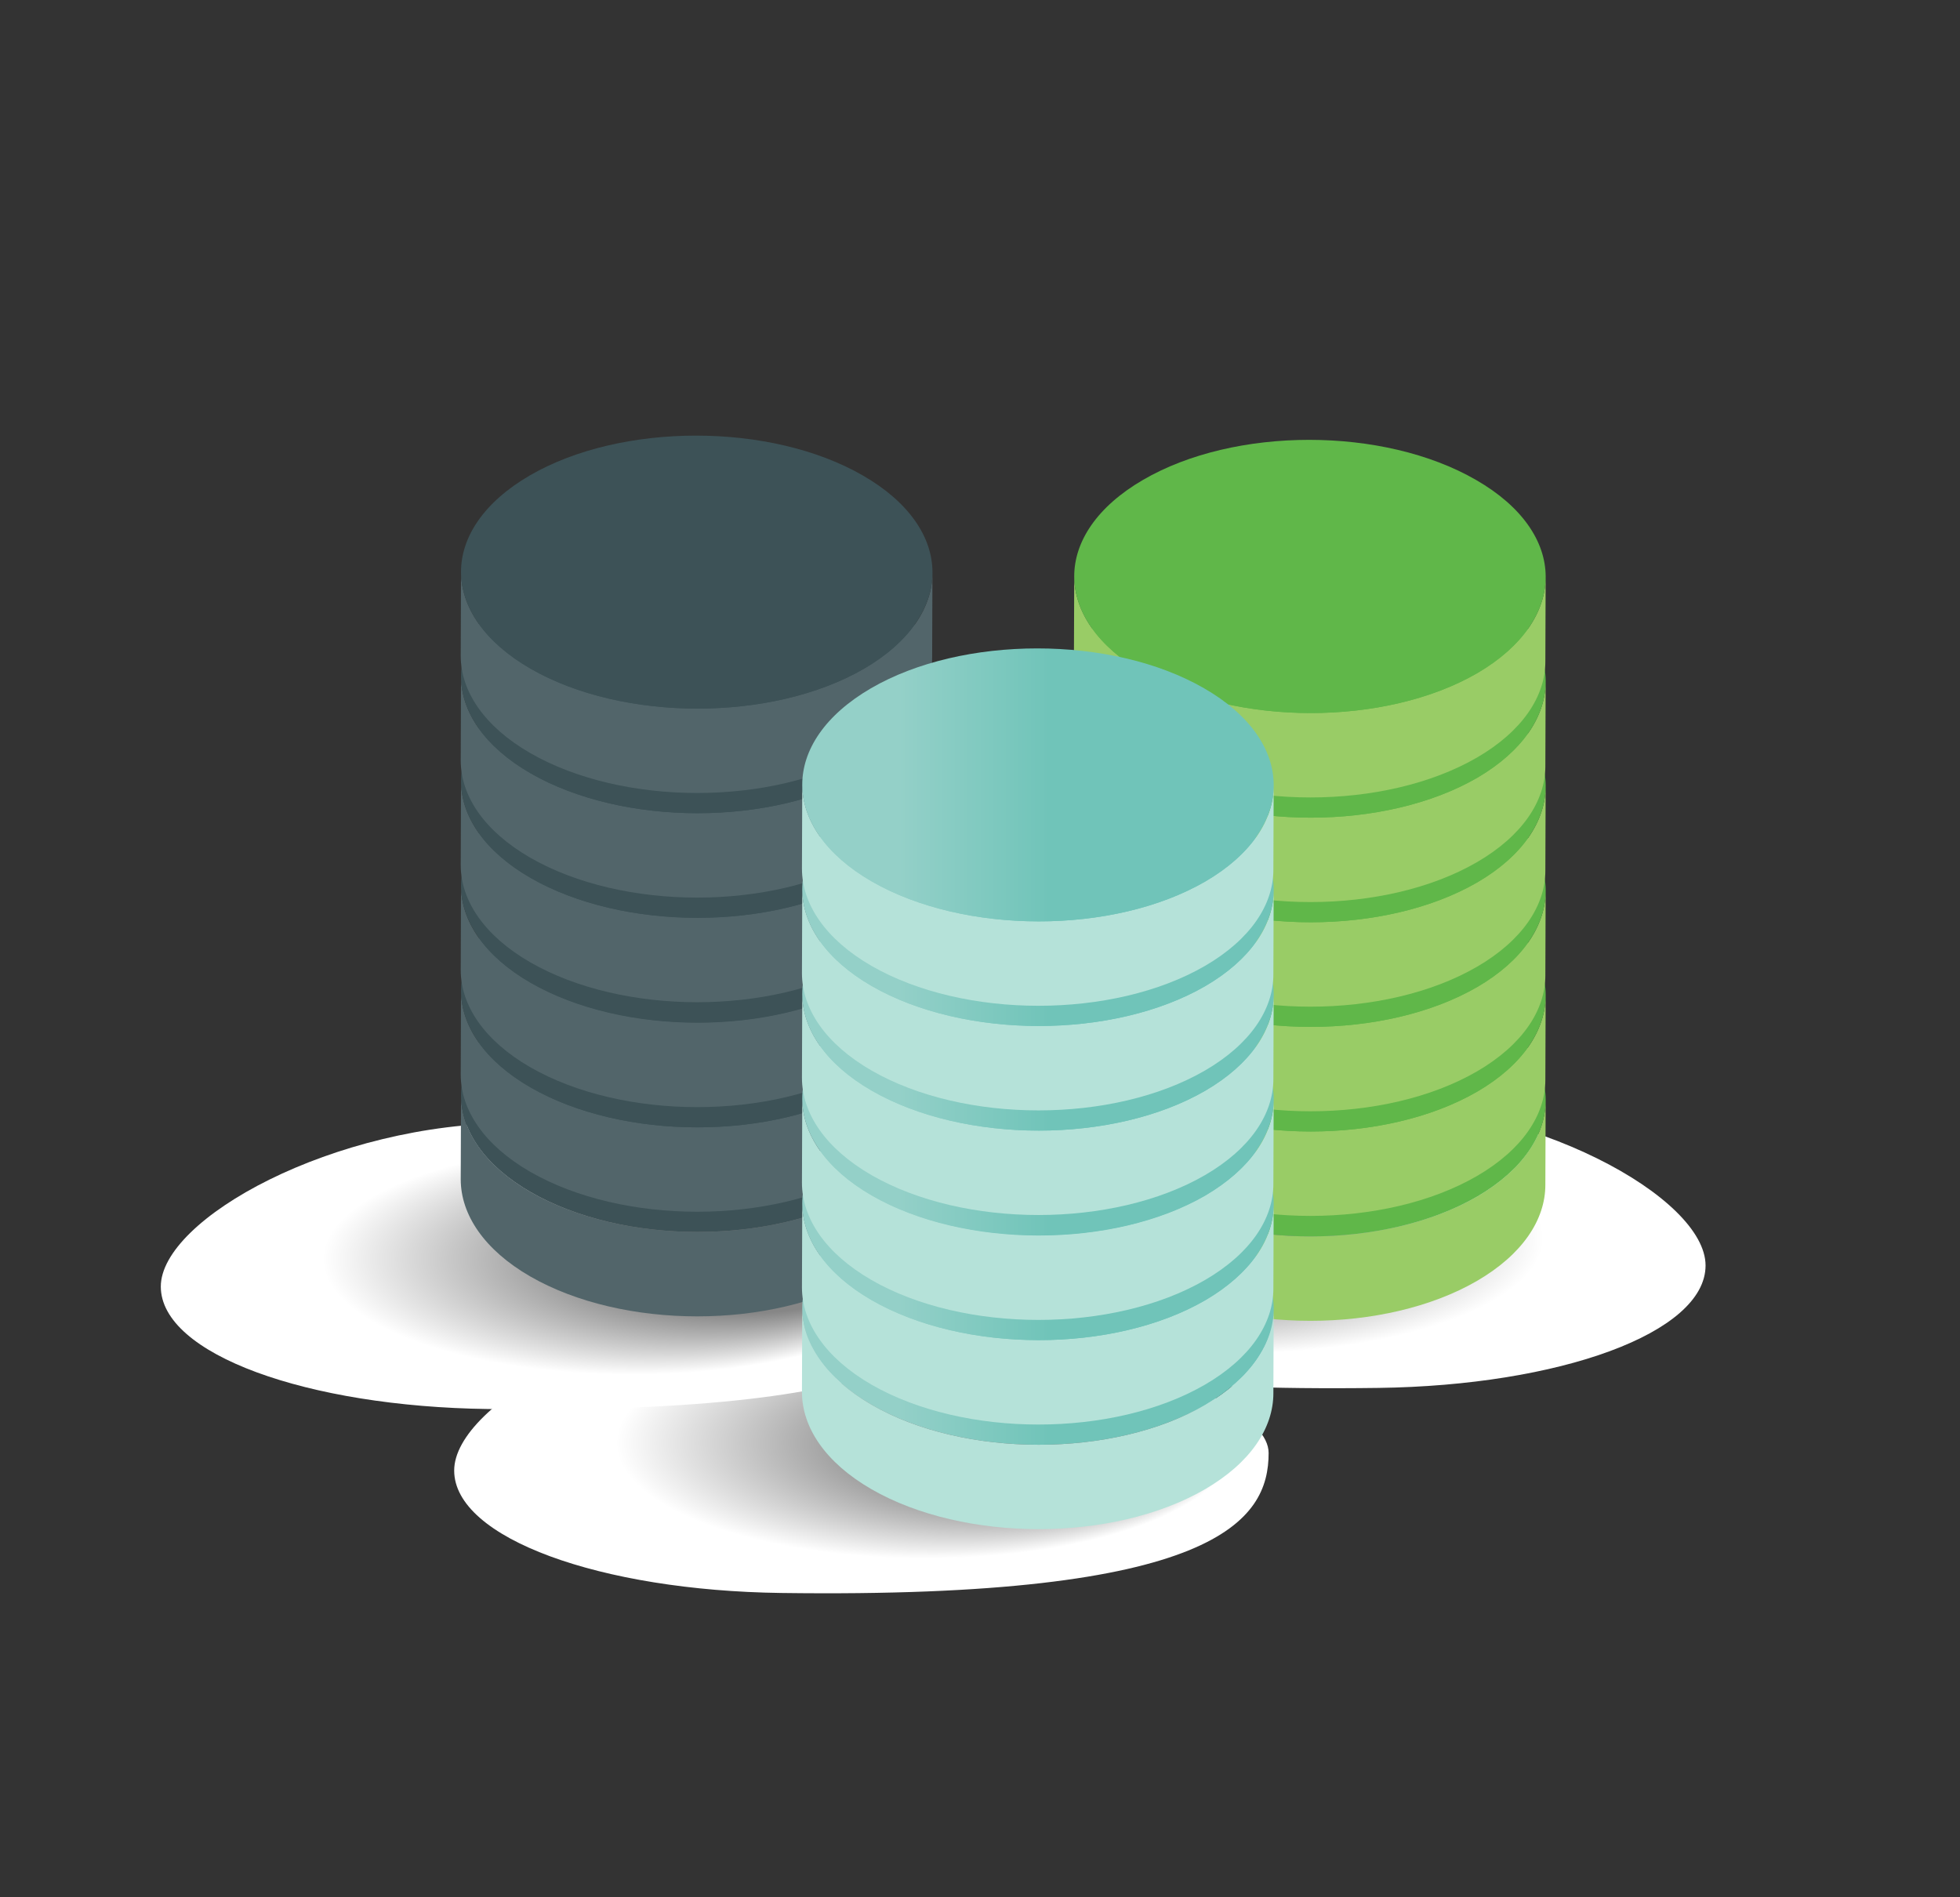 <?xml version="1.0" encoding="utf-8"?>
<!-- Generator: Adobe Illustrator 21.0.0, SVG Export Plug-In . SVG Version: 6.00 Build 0)  -->
<svg version="1.1" id="Calque_1" xmlns="http://www.w3.org/2000/svg" xmlns:xlink="http://www.w3.org/1999/xlink" x="0px" y="0px"
	 viewBox="0 0 659.4 638.4" style="enable-background:new 0 0 659.4 638.4;" xml:space="preserve">
<rect x="0" y="0" width="659.4" height="638.4" fill="#333333" stroke="none"/>
<style type="text/css">
	.st0{fill:url(#SVGID_1_);}
	.st1{fill:url(#SVGID_2_);}
	.st2{fill:url(#SVGID_3_);}
	.st3{display:none;}
	.st4{display:inline;}
	.st5{enable-background:new    ;}
	.st6{fill:#84B826;}
	.st7{fill:#6A8E2E;}
	.st8{fill:#99CC66;}
	.st9{fill:#60B749;}
	.st10{fill:#207088;}
	.st11{fill:#0E4D66;}
	.st12{fill:#52656A;}
	.st13{fill:#3D5257;}
	.st14{fill:#B5E2D9;}
	.st15{fill:url(#SVGID_4_);}
	.st16{fill:url(#SVGID_5_);}
	.st17{fill:url(#SVGID_6_);}
	.st18{fill:url(#SVGID_7_);}
	.st19{fill:url(#SVGID_8_);}
	.st20{fill:url(#SVGID_9_);}
</style>
<g>
	
		<radialGradient id="SVGID_1_" cx="512.817" cy="324.745" r="50.283" fx="478.006" fy="324.745" gradientTransform="matrix(2.068 0 0 0.772 -645.203 165.865)" gradientUnits="userSpaceOnUse">
		<stop  offset="0.466" style="stop-color:#868686"/>
		<stop  offset="1" style="stop-color:#FFFFFF"/>
	</radialGradient>
	<path class="st0" d="M573.8,425.8c0,22.8-49.3,40.4-110,41.2c-146.7,2-164-24.4-164-47.1c0-22.8,94.6-49.1,155.3-49.1
		C515.9,370.8,573.8,403,573.8,425.8z"/>
	
		<radialGradient id="SVGID_2_" cx="88.111" cy="361.389" r="50.283" fx="53.299" fy="361.389" gradientTransform="matrix(-2.068 0 0 0.772 493.476 206.554)" gradientUnits="userSpaceOnUse">
		<stop  offset="0.466" style="stop-color:#868686"/>
		<stop  offset="1" style="stop-color:#FFFFFF"/>
	</radialGradient>
	<path class="st1" d="M152.8,494.8c0,22.8,49.3,40.4,110,41.2c146.7,2,164-24.4,164-47.1c0-22.8-94.6-49.1-155.3-49.1
		C210.7,439.8,152.8,472,152.8,494.8z"/>
	
		<radialGradient id="SVGID_3_" cx="135.834" cy="328.528" r="50.283" fx="101.022" fy="328.528" gradientTransform="matrix(-2.068 0 0 0.772 493.476 170.067)" gradientUnits="userSpaceOnUse">
		<stop  offset="0.466" style="stop-color:#868686"/>
		<stop  offset="1" style="stop-color:#FFFFFF"/>
	</radialGradient>
	<path class="st2" d="M54.1,432.9c0,22.8,49.3,40.4,110,41.2c146.7,2,164-24.4,164-47.1c0-22.8-94.6-49.1-155.3-49.1
		S54.1,410.2,54.1,432.9z"/>
	<g class="st3">
		<g class="st4">
			<g class="st5">
				<g>
					<g class="st5">
						<path class="st6" d="M312.8,369.7l-0.1,28.4c0,11.7-7.7,23.4-23,32.3c-30.9,17.9-81.1,17.9-112.2,0
							c-15.6-9-23.4-20.9-23.4-32.7l0.1-28.4c0,11.8,7.8,23.7,23.4,32.7c31.1,17.9,81.3,17.9,112.2,0
							C305.1,393,312.8,381.4,312.8,369.7L312.8,369.7z"/>
					</g>
				</g>
				<g>
					<path class="st7" d="M289.4,337c31.1,17.9,31.2,47,0.4,65c-30.9,17.9-81.1,17.9-112.2,0c-31.1-17.9-31.2-47-0.3-65
						C208.1,319.1,258.4,319,289.4,337z"/>
				</g>
			</g>
		</g>
		<g class="st4">
			<g class="st5">
				<g>
					<g class="st5">
						<path class="st6" d="M312.8,334.5l-0.1,28.4c0,11.7-7.7,23.4-23,32.3c-30.9,17.9-81.1,17.9-112.2,0
							c-15.6-9-23.4-20.9-23.4-32.7l0.1-28.4c0,11.8,7.8,23.7,23.4,32.7c31.1,17.9,81.3,17.9,112.2,0
							C305.1,357.8,312.8,346.2,312.8,334.5L312.8,334.5z"/>
					</g>
				</g>
				<g>
					<path class="st7" d="M289.4,301.8c31.1,17.9,31.2,47,0.4,65c-30.9,17.9-81.1,17.9-112.2,0c-31.1-17.9-31.2-47-0.3-65
						C208.1,283.8,258.4,283.8,289.4,301.8z"/>
				</g>
			</g>
		</g>
		<g class="st4">
			<g class="st5">
				<g>
					<g class="st5">
						<path class="st6" d="M312.8,299.2l-0.1,28.4c0,11.7-7.7,23.4-23,32.3c-30.9,17.9-81.1,17.9-112.2,0
							c-15.6-9-23.4-20.9-23.4-32.7l0.1-28.4c0,11.8,7.8,23.7,23.4,32.7c31.1,17.9,81.3,17.9,112.2,0
							C305.1,322.6,312.8,310.9,312.8,299.2L312.8,299.2z"/>
					</g>
				</g>
				<g>
					<path class="st7" d="M289.4,266.5c31.1,17.9,31.2,47,0.4,65c-30.9,17.9-81.1,17.9-112.2,0c-31.1-17.9-31.2-47-0.3-65
						C208.1,248.6,258.4,248.6,289.4,266.5z"/>
				</g>
			</g>
		</g>
		<g class="st4">
			<g class="st5">
				<g>
					<g class="st5">
						<path class="st6" d="M312.8,264l-0.1,28.4c0,11.7-7.7,23.4-23,32.3c-30.9,17.9-81.1,17.9-112.2,0c-15.6-9-23.4-20.9-23.4-32.7
							l0.1-28.4c0,11.8,7.8,23.7,23.4,32.7c31.1,17.9,81.3,17.9,112.2,0C305.1,287.4,312.8,275.7,312.8,264L312.8,264z"/>
					</g>
				</g>
				<g>
					<path class="st7" d="M289.4,231.3c31.1,17.9,31.2,47,0.4,65c-30.9,17.9-81.1,17.9-112.2,0c-31.1-17.9-31.2-47-0.3-65
						C208.1,213.4,258.4,213.4,289.4,231.3z"/>
				</g>
			</g>
		</g>
		<g class="st4">
			<g class="st5">
				<g>
					<g class="st5">
						<path class="st6" d="M312.8,228.8l-0.1,28.4c0,11.7-7.7,23.4-23,32.3c-30.9,17.9-81.1,17.9-112.2,0
							c-15.6-9-23.4-20.9-23.4-32.7l0.1-28.4c0,11.8,7.8,23.7,23.4,32.7c31.1,17.9,81.3,17.9,112.2,0
							C305.1,252.2,312.8,240.5,312.8,228.8L312.8,228.8z"/>
					</g>
				</g>
				<g>
					<path class="st7" d="M289.4,196.1c31.1,17.9,31.2,47,0.4,65c-30.9,17.9-81.1,17.9-112.2,0c-31.1-17.9-31.2-47-0.3-65
						C208.1,178.2,258.4,178.2,289.4,196.1z"/>
				</g>
			</g>
		</g>
		<g class="st4">
			<g class="st5">
				<g>
					<g class="st5">
						<path class="st6" d="M312.8,193.6l-0.1,28.4c0,11.7-7.7,23.4-23,32.3c-30.9,17.9-81.1,17.9-112.2,0
							c-15.6-9-23.4-20.9-23.4-32.7l0.1-28.4c0,11.8,7.8,23.7,23.4,32.7c31.1,17.9,81.3,17.9,112.2,0
							C305.1,216.9,312.8,205.3,312.8,193.6L312.8,193.6z"/>
					</g>
				</g>
				<g>
					<path class="st7" d="M289.4,160.9c31.1,17.9,31.2,47,0.4,65c-30.9,17.9-81.1,17.9-112.2,0c-31.1-17.9-31.2-47-0.3-65
						C208.1,143,258.4,142.9,289.4,160.9z"/>
				</g>
			</g>
		</g>
	</g>
	<g>
		<g>
			<g class="st5">
				<g>
					<g class="st5">
						<path class="st8" d="M520,370.3l-0.1,28.4c0,11.7-7.7,23.4-23,32.3c-30.9,17.9-81.1,17.9-112.2,0c-15.6-9-23.4-20.9-23.4-32.7
							l0.1-28.4c0,11.8,7.8,23.7,23.4,32.7c31.1,17.9,81.3,17.9,112.2,0C512.3,393.6,519.9,382,520,370.3L520,370.3z"/>
					</g>
				</g>
				<g>
					<path class="st9" d="M496.6,337.6c31.1,17.9,31.2,47,0.4,65c-30.9,17.9-81.1,17.9-112.2,0c-31.1-17.9-31.2-47-0.3-65
						C415.3,319.6,465.5,319.6,496.6,337.6z"/>
				</g>
			</g>
		</g>
		<g>
			<g class="st5">
				<g>
					<g class="st5">
						<path class="st8" d="M520,335l-0.1,28.4c0,11.7-7.7,23.4-23,32.3c-30.9,17.9-81.1,17.9-112.2,0c-15.6-9-23.4-20.9-23.4-32.7
							l0.1-28.4c0,11.8,7.8,23.7,23.4,32.7c31.1,17.9,81.3,17.9,112.2,0C512.3,358.4,519.9,346.7,520,335L520,335z"/>
					</g>
				</g>
				<g>
					<path class="st9" d="M496.6,302.3c31.1,17.9,31.2,47,0.4,65c-30.9,17.9-81.1,17.9-112.2,0c-31.1-17.9-31.2-47-0.3-65
						C415.3,284.4,465.5,284.4,496.6,302.3z"/>
				</g>
			</g>
		</g>
		<g>
			<g class="st5">
				<g>
					<g class="st5">
						<path class="st8" d="M520,299.8l-0.1,28.4c0,11.7-7.7,23.4-23,32.3c-30.9,17.9-81.1,17.9-112.2,0c-15.6-9-23.4-20.9-23.4-32.7
							l0.1-28.4c0,11.8,7.8,23.7,23.4,32.7c31.1,17.9,81.3,17.9,112.2,0C512.3,323.2,519.9,311.5,520,299.8L520,299.8z"/>
					</g>
				</g>
				<g>
					<path class="st9" d="M496.6,267.1c31.1,17.9,31.2,47,0.4,65c-30.9,17.9-81.1,17.9-112.2,0c-31.1-17.9-31.2-47-0.3-65
						C415.3,249.2,465.5,249.2,496.6,267.1z"/>
				</g>
			</g>
		</g>
		<g>
			<g class="st5">
				<g>
					<g class="st5">
						<path class="st8" d="M520,264.6l-0.1,28.4c0,11.7-7.7,23.4-23,32.3c-30.9,17.9-81.1,17.9-112.2,0c-15.6-9-23.4-20.9-23.4-32.7
							l0.1-28.4c0,11.8,7.8,23.7,23.4,32.7c31.1,17.9,81.3,17.9,112.2,0C512.3,288,519.9,276.3,520,264.6L520,264.6z"/>
					</g>
				</g>
				<g>
					<path class="st9" d="M496.6,231.9c31.1,17.9,31.2,47,0.4,65c-30.9,17.9-81.1,17.9-112.2,0c-31.1-17.9-31.2-47-0.3-65
						C415.3,214,465.5,214,496.6,231.9z"/>
				</g>
			</g>
		</g>
		<g>
			<g class="st5">
				<g>
					<g class="st5">
						<path class="st8" d="M520,229.4l-0.1,28.4c0,11.7-7.7,23.4-23,32.3c-30.9,17.9-81.1,17.9-112.2,0c-15.6-9-23.4-20.9-23.4-32.7
							l0.1-28.4c0,11.8,7.8,23.7,23.4,32.7c31.1,17.9,81.3,17.9,112.2,0C512.3,252.7,519.9,241.1,520,229.4L520,229.4z"/>
					</g>
				</g>
				<g>
					<path class="st9" d="M496.6,196.7c31.1,17.9,31.2,47,0.4,65c-30.9,17.9-81.1,17.9-112.2,0c-31.1-17.9-31.2-47-0.3-65
						C415.3,178.8,465.5,178.7,496.6,196.7z"/>
				</g>
			</g>
		</g>
		<g>
			<g class="st5">
				<g>
					<g class="st5">
						<path class="st8" d="M520,194.2l-0.1,28.4c0,11.7-7.7,23.4-23,32.3c-30.9,17.9-81.1,17.9-112.2,0c-15.6-9-23.4-20.9-23.4-32.7
							l0.1-28.4c0,11.8,7.8,23.7,23.4,32.7c31.1,17.9,81.3,17.9,112.2,0C512.3,217.5,519.9,205.9,520,194.2L520,194.2z"/>
					</g>
				</g>
				<g>
					<path class="st9" d="M496.6,161.5c31.1,17.9,31.2,47,0.4,65c-30.9,17.9-81.1,17.9-112.2,0c-31.1-17.9-31.2-47-0.3-65
						C415.3,143.5,465.5,143.5,496.6,161.5z"/>
				</g>
			</g>
		</g>
	</g>
	<g class="st3">
		<g class="st4">
			<g class="st5">
				<g>
					<g class="st5">
						<path class="st10" d="M428.6,441l-0.1,28.4c0,11.7-7.7,23.4-23,32.3c-30.9,17.9-81.1,17.9-112.2,0
							c-15.6-9-23.4-20.9-23.4-32.7l0.1-28.4c0,11.8,7.8,23.7,23.4,32.7c31.1,17.9,81.3,17.9,112.2,0
							C420.9,464.3,428.6,452.7,428.6,441L428.6,441z"/>
					</g>
				</g>
				<g>
					<g>
						<path class="st11" d="M405.2,408.3c31.1,17.9,31.2,47,0.4,65c-30.9,17.9-81.1,17.9-112.2,0c-31.1-17.9-31.2-47-0.3-65
							C323.9,390.3,374.2,390.3,405.2,408.3z"/>
					</g>
				</g>
			</g>
		</g>
		<g class="st4">
			<g class="st5">
				<g>
					<g class="st5">
						<path class="st10" d="M428.6,405.8l-0.1,28.4c0,11.7-7.7,23.4-23,32.3c-30.9,17.9-81.1,17.9-112.2,0
							c-15.6-9-23.4-20.9-23.4-32.7l0.1-28.4c0,11.8,7.8,23.7,23.4,32.7c31.1,17.9,81.3,17.9,112.2,0
							C420.9,429.1,428.6,417.4,428.6,405.8L428.6,405.8z"/>
					</g>
				</g>
				<g>
					<g>
						<path class="st11" d="M405.2,373c31.1,17.9,31.2,47,0.4,65c-30.9,17.9-81.1,17.9-112.2,0c-31.1-17.9-31.2-47-0.3-65
							C323.9,355.1,374.2,355.1,405.2,373z"/>
					</g>
				</g>
			</g>
		</g>
		<g class="st4">
			<g class="st5">
				<g>
					<g class="st5">
						<path class="st10" d="M428.6,370.5l-0.1,28.4c0,11.7-7.7,23.4-23,32.3c-30.9,17.9-81.1,17.9-112.2,0
							c-15.6-9-23.4-20.9-23.4-32.7l0.1-28.4c0,11.8,7.8,23.7,23.4,32.7c31.1,17.9,81.3,17.9,112.2,0
							C420.9,393.9,428.6,382.2,428.6,370.5L428.6,370.5z"/>
					</g>
				</g>
				<g>
					<g>
						<path class="st11" d="M405.2,337.8c31.1,17.9,31.2,47,0.4,65c-30.9,17.9-81.1,17.9-112.2,0c-31.1-17.9-31.2-47-0.3-65
							C323.9,319.9,374.2,319.9,405.2,337.8z"/>
					</g>
				</g>
			</g>
		</g>
		<g class="st4">
			<g class="st5">
				<g>
					<g class="st5">
						<path class="st10" d="M428.6,335.3l-0.1,28.4c0,11.7-7.7,23.4-23,32.3c-30.9,17.9-81.1,17.9-112.2,0
							c-15.6-9-23.4-20.9-23.4-32.7l0.1-28.4c0,11.8,7.8,23.7,23.4,32.7c31.1,17.9,81.3,17.9,112.2,0
							C420.9,358.7,428.6,347,428.6,335.3L428.6,335.3z"/>
					</g>
				</g>
				<g>
					<g>
						<path class="st11" d="M405.2,302.6c31.1,17.9,31.2,47,0.4,65c-30.9,17.9-81.1,17.9-112.2,0c-31.1-17.9-31.2-47-0.3-65
							C323.9,284.7,374.2,284.7,405.2,302.6z"/>
					</g>
				</g>
			</g>
		</g>
		<g class="st4">
			<g class="st5">
				<g>
					<g class="st5">
						<path class="st10" d="M428.6,300.1l-0.1,28.4c0,11.7-7.7,23.4-23,32.3c-30.9,17.9-81.1,17.9-112.2,0
							c-15.6-9-23.4-20.9-23.4-32.7l0.1-28.4c0,11.8,7.8,23.7,23.4,32.7c31.1,17.9,81.3,17.9,112.2,0
							C420.9,323.5,428.6,311.8,428.6,300.1L428.6,300.1z"/>
					</g>
				</g>
				<g>
					<g>
						<path class="st11" d="M405.2,267.4c31.1,17.9,31.2,47,0.4,65c-30.9,17.9-81.1,17.9-112.2,0c-31.1-17.9-31.2-47-0.3-65
							C323.9,249.5,374.2,249.5,405.2,267.4z"/>
					</g>
				</g>
			</g>
		</g>
		<g class="st4">
			<g class="st5">
				<g>
					<g class="st5">
						<path class="st10" d="M428.6,264.9l-0.1,28.4c0,11.7-7.7,23.4-23,32.3c-30.9,17.9-81.1,17.9-112.2,0
							c-15.6-9-23.4-20.9-23.4-32.7l0.1-28.4c0,11.8,7.8,23.7,23.4,32.7c31.1,17.9,81.3,17.9,112.2,0
							C420.9,288.2,428.6,276.6,428.6,264.9L428.6,264.9z"/>
					</g>
				</g>
				<g>
					<g>
						<path class="st11" d="M405.2,232.2c31.1,17.9,31.2,47,0.4,65c-30.9,17.9-81.1,17.9-112.2,0c-31.1-17.9-31.2-47-0.3-65
							C323.9,214.3,374.2,214.2,405.2,232.2z"/>
					</g>
				</g>
			</g>
		</g>
	</g>
	<g>
		<g>
			<g class="st5">
				<g>
					<g class="st5">
						<path class="st12" d="M313.7,368.8l-0.1,28.4c0,11.7-7.7,23.4-23,32.3c-30.9,17.9-81.1,17.9-112.2,0
							c-15.6-9-23.4-20.9-23.4-32.7l0.1-28.4c0,11.8,7.8,23.7,23.4,32.7c31.1,17.9,81.3,17.9,112.2,0
							C306,392.1,313.7,380.5,313.7,368.8L313.7,368.8z"/>
					</g>
				</g>
				<g>
					<g>
						<path class="st13" d="M290.3,336.1c31.1,17.9,31.2,47,0.4,65c-30.9,17.9-81.1,17.9-112.2,0c-31.1-17.9-31.2-47-0.3-65
							C209,318.2,259.3,318.1,290.3,336.1z"/>
					</g>
				</g>
			</g>
		</g>
		<g>
			<g class="st5">
				<g>
					<g class="st5">
						<path class="st12" d="M313.7,333.6l-0.1,28.4c0,11.7-7.7,23.4-23,32.3c-30.9,17.9-81.1,17.9-112.2,0
							c-15.6-9-23.4-20.9-23.4-32.7l0.1-28.4c0,11.8,7.8,23.7,23.4,32.7c31.1,17.9,81.3,17.9,112.2,0
							C306,356.9,313.7,345.3,313.7,333.6L313.7,333.6z"/>
					</g>
				</g>
				<g>
					<g>
						<path class="st13" d="M290.3,300.9c31.1,17.9,31.2,47,0.4,65c-30.9,17.9-81.1,17.9-112.2,0c-31.1-17.9-31.2-47-0.3-65
							C209,282.9,259.3,282.9,290.3,300.9z"/>
					</g>
				</g>
			</g>
		</g>
		<g>
			<g class="st5">
				<g>
					<g class="st5">
						<path class="st12" d="M313.7,298.4l-0.1,28.4c0,11.7-7.7,23.4-23,32.3c-30.9,17.9-81.1,17.9-112.2,0
							c-15.6-9-23.4-20.9-23.4-32.7l0.1-28.4c0,11.8,7.8,23.7,23.4,32.7c31.1,17.9,81.3,17.9,112.2,0
							C306,321.7,313.7,310,313.7,298.4L313.7,298.4z"/>
					</g>
				</g>
				<g>
					<g>
						<path class="st13" d="M290.3,265.6c31.1,17.9,31.2,47,0.4,65c-30.9,17.9-81.1,17.9-112.2,0c-31.1-17.9-31.2-47-0.3-65
							C209,247.7,259.3,247.7,290.3,265.6z"/>
					</g>
				</g>
			</g>
		</g>
		<g>
			<g class="st5">
				<g>
					<g class="st5">
						<path class="st12" d="M313.7,263.1l-0.1,28.4c0,11.7-7.7,23.4-23,32.3c-30.9,17.9-81.1,17.9-112.2,0
							c-15.6-9-23.4-20.9-23.4-32.7l0.1-28.4c0,11.8,7.8,23.7,23.4,32.7c31.1,17.9,81.3,17.9,112.2,0
							C306,286.5,313.7,274.8,313.7,263.1L313.7,263.1z"/>
					</g>
				</g>
				<g>
					<g>
						<path class="st13" d="M290.3,230.4c31.1,17.9,31.2,47,0.4,65c-30.9,17.9-81.1,17.9-112.2,0c-31.1-17.9-31.2-47-0.3-65
							C209,212.5,259.3,212.5,290.3,230.4z"/>
					</g>
				</g>
			</g>
		</g>
		<g>
			<g class="st5">
				<g>
					<g class="st5">
						<path class="st12" d="M313.7,227.9l-0.1,28.4c0,11.7-7.7,23.4-23,32.3c-30.9,17.9-81.1,17.9-112.2,0
							c-15.6-9-23.4-20.9-23.4-32.7l0.1-28.4c0,11.8,7.8,23.7,23.4,32.7c31.1,17.9,81.3,17.9,112.2,0
							C306,251.3,313.7,239.6,313.7,227.9L313.7,227.9z"/>
					</g>
				</g>
				<g>
					<g>
						<path class="st13" d="M290.3,195.2c31.1,17.9,31.2,47,0.4,65c-30.9,17.9-81.1,17.9-112.2,0c-31.1-17.9-31.2-47-0.3-65
							C209,177.3,259.3,177.3,290.3,195.2z"/>
					</g>
				</g>
			</g>
		</g>
		<g>
			<g class="st5">
				<g>
					<g class="st5">
						<path class="st12" d="M313.7,192.7l-0.1,28.4c0,11.7-7.7,23.4-23,32.3c-30.9,17.9-81.1,17.9-112.2,0
							c-15.6-9-23.4-20.9-23.4-32.7l0.1-28.4c0,11.8,7.8,23.7,23.4,32.7c31.1,17.9,81.3,17.9,112.2,0
							C306,216.1,313.7,204.4,313.7,192.7L313.7,192.7z"/>
					</g>
				</g>
				<g>
					<g>
						<path class="st13" d="M290.3,160c31.1,17.9,31.2,47,0.4,65c-30.9,17.9-81.1,17.9-112.2,0c-31.1-17.9-31.2-47-0.3-65
							C209,142.1,259.3,142.1,290.3,160z"/>
					</g>
				</g>
			</g>
		</g>
	</g>
	<g>
		<g>
			<g class="st5">
				<g>
					<g class="st5">
						<path class="st14" d="M428.5,440.4l-0.1,28.4c0,11.7-7.7,23.4-23,32.3c-30.9,17.9-81.1,17.9-112.2,0
							c-15.6-9-23.4-20.9-23.4-32.7l0.1-28.4c0,11.8,7.8,23.7,23.4,32.7c31.1,17.9,81.3,17.9,112.2,0
							C420.8,463.7,428.5,452.1,428.5,440.4L428.5,440.4z"/>
					</g>
				</g>
				<g>
					<linearGradient id="SVGID_4_" gradientUnits="userSpaceOnUse" x1="269.908" y1="440.176" x2="428.53" y2="440.176">
						<stop  offset="0.204" style="stop-color:#94D0C8"/>
						<stop  offset="0.525" style="stop-color:#70C4B9"/>
					</linearGradient>
					<path class="st15" d="M405.1,407.7c31.1,17.9,31.2,47,0.4,65c-30.9,17.9-81.1,17.9-112.2,0c-31.1-17.9-31.2-47-0.3-65
						C323.8,389.8,374.1,389.7,405.1,407.7z"/>
				</g>
			</g>
		</g>
		<g>
			<g class="st5">
				<g>
					<g class="st5">
						<path class="st14" d="M428.5,405.2l-0.1,28.4c0,11.7-7.7,23.4-23,32.3c-30.9,17.9-81.1,17.9-112.2,0
							c-15.6-9-23.4-20.9-23.4-32.7l0.1-28.4c0,11.8,7.8,23.7,23.4,32.7c31.1,17.9,81.3,17.9,112.2,0
							C420.8,428.5,428.5,416.9,428.5,405.2L428.5,405.2z"/>
					</g>
				</g>
				<g>
					<linearGradient id="SVGID_5_" gradientUnits="userSpaceOnUse" x1="269.908" y1="404.958" x2="428.53" y2="404.958">
						<stop  offset="0.204" style="stop-color:#94D0C8"/>
						<stop  offset="0.525" style="stop-color:#70C4B9"/>
					</linearGradient>
					<path class="st16" d="M405.1,372.5c31.1,17.9,31.2,47,0.4,65c-30.9,17.9-81.1,17.9-112.2,0c-31.1-17.9-31.2-47-0.3-65
						C323.8,354.5,374.1,354.5,405.1,372.5z"/>
				</g>
			</g>
		</g>
		<g>
			<g class="st5">
				<g>
					<g class="st5">
						<path class="st14" d="M428.5,370l-0.1,28.4c0,11.7-7.7,23.4-23,32.3c-30.9,17.9-81.1,17.9-112.2,0
							c-15.6-9-23.4-20.9-23.4-32.7l0.1-28.4c0,11.8,7.8,23.7,23.4,32.7c31.1,17.9,81.3,17.9,112.2,0
							C420.8,393.3,428.5,381.6,428.5,370L428.5,370z"/>
					</g>
				</g>
				<g>
					<linearGradient id="SVGID_6_" gradientUnits="userSpaceOnUse" x1="269.908" y1="369.74" x2="428.53" y2="369.74">
						<stop  offset="0.204" style="stop-color:#94D0C8"/>
						<stop  offset="0.525" style="stop-color:#70C4B9"/>
					</linearGradient>
					<path class="st17" d="M405.1,337.2c31.1,17.9,31.2,47,0.4,65c-30.9,17.9-81.1,17.9-112.2,0c-31.1-17.9-31.2-47-0.3-65
						C323.8,319.3,374.1,319.3,405.1,337.2z"/>
				</g>
			</g>
		</g>
		<g>
			<g class="st5">
				<g>
					<g class="st5">
						<path class="st14" d="M428.5,334.7l-0.1,28.4c0,11.7-7.7,23.4-23,32.3c-30.9,17.9-81.1,17.9-112.2,0
							c-15.6-9-23.4-20.9-23.4-32.7l0.1-28.4c0,11.8,7.8,23.7,23.4,32.7c31.1,17.9,81.3,17.9,112.2,0
							C420.8,358.1,428.5,346.4,428.5,334.7L428.5,334.7z"/>
					</g>
				</g>
				<g>
					<linearGradient id="SVGID_7_" gradientUnits="userSpaceOnUse" x1="269.908" y1="334.522" x2="428.53" y2="334.522">
						<stop  offset="0.204" style="stop-color:#94D0C8"/>
						<stop  offset="0.525" style="stop-color:#70C4B9"/>
					</linearGradient>
					<path class="st18" d="M405.1,302c31.1,17.9,31.2,47,0.4,65c-30.9,17.9-81.1,17.9-112.2,0c-31.1-17.9-31.2-47-0.3-65
						C323.8,284.1,374.1,284.1,405.1,302z"/>
				</g>
			</g>
		</g>
		<g>
			<g class="st5">
				<g>
					<g class="st5">
						<path class="st14" d="M428.5,299.5l-0.1,28.4c0,11.7-7.7,23.4-23,32.3c-30.9,17.9-81.1,17.9-112.2,0
							c-15.6-9-23.4-20.9-23.4-32.7l0.1-28.4c0,11.8,7.8,23.7,23.4,32.7c31.1,17.9,81.3,17.9,112.2,0
							C420.8,322.9,428.5,311.2,428.5,299.5L428.5,299.5z"/>
					</g>
				</g>
				<g>
					<linearGradient id="SVGID_8_" gradientUnits="userSpaceOnUse" x1="269.908" y1="299.304" x2="428.53" y2="299.304">
						<stop  offset="0.204" style="stop-color:#94D0C8"/>
						<stop  offset="0.525" style="stop-color:#70C4B9"/>
					</linearGradient>
					<path class="st19" d="M405.1,266.8c31.1,17.9,31.2,47,0.4,65c-30.9,17.9-81.1,17.9-112.2,0c-31.1-17.9-31.2-47-0.3-65
						C323.8,248.9,374.1,248.9,405.1,266.8z"/>
				</g>
			</g>
		</g>
		<g>
			<g class="st5">
				<g>
					<g class="st5">
						<path class="st14" d="M428.5,264.3l-0.1,28.4c0,11.7-7.7,23.4-23,32.3c-30.9,17.9-81.1,17.9-112.2,0
							c-15.6-9-23.4-20.9-23.4-32.7l0.1-28.4c0,11.8,7.8,23.7,23.4,32.7c31.1,17.9,81.3,17.9,112.2,0
							C420.8,287.7,428.5,276,428.5,264.3L428.5,264.3z"/>
					</g>
				</g>
				<g>
					<linearGradient id="SVGID_9_" gradientUnits="userSpaceOnUse" x1="269.908" y1="264.086" x2="428.53" y2="264.086">
						<stop  offset="0.204" style="stop-color:#94D0C8"/>
						<stop  offset="0.525" style="stop-color:#70C4B9"/>
					</linearGradient>
					<path class="st20" d="M405.1,231.6c31.1,17.9,31.2,47,0.4,65c-30.9,17.9-81.1,17.9-112.2,0c-31.1-17.9-31.2-47-0.3-65
						C323.8,213.7,374.1,213.7,405.1,231.6z"/>
				</g>
			</g>
		</g>
	</g>
</g>
</svg>
